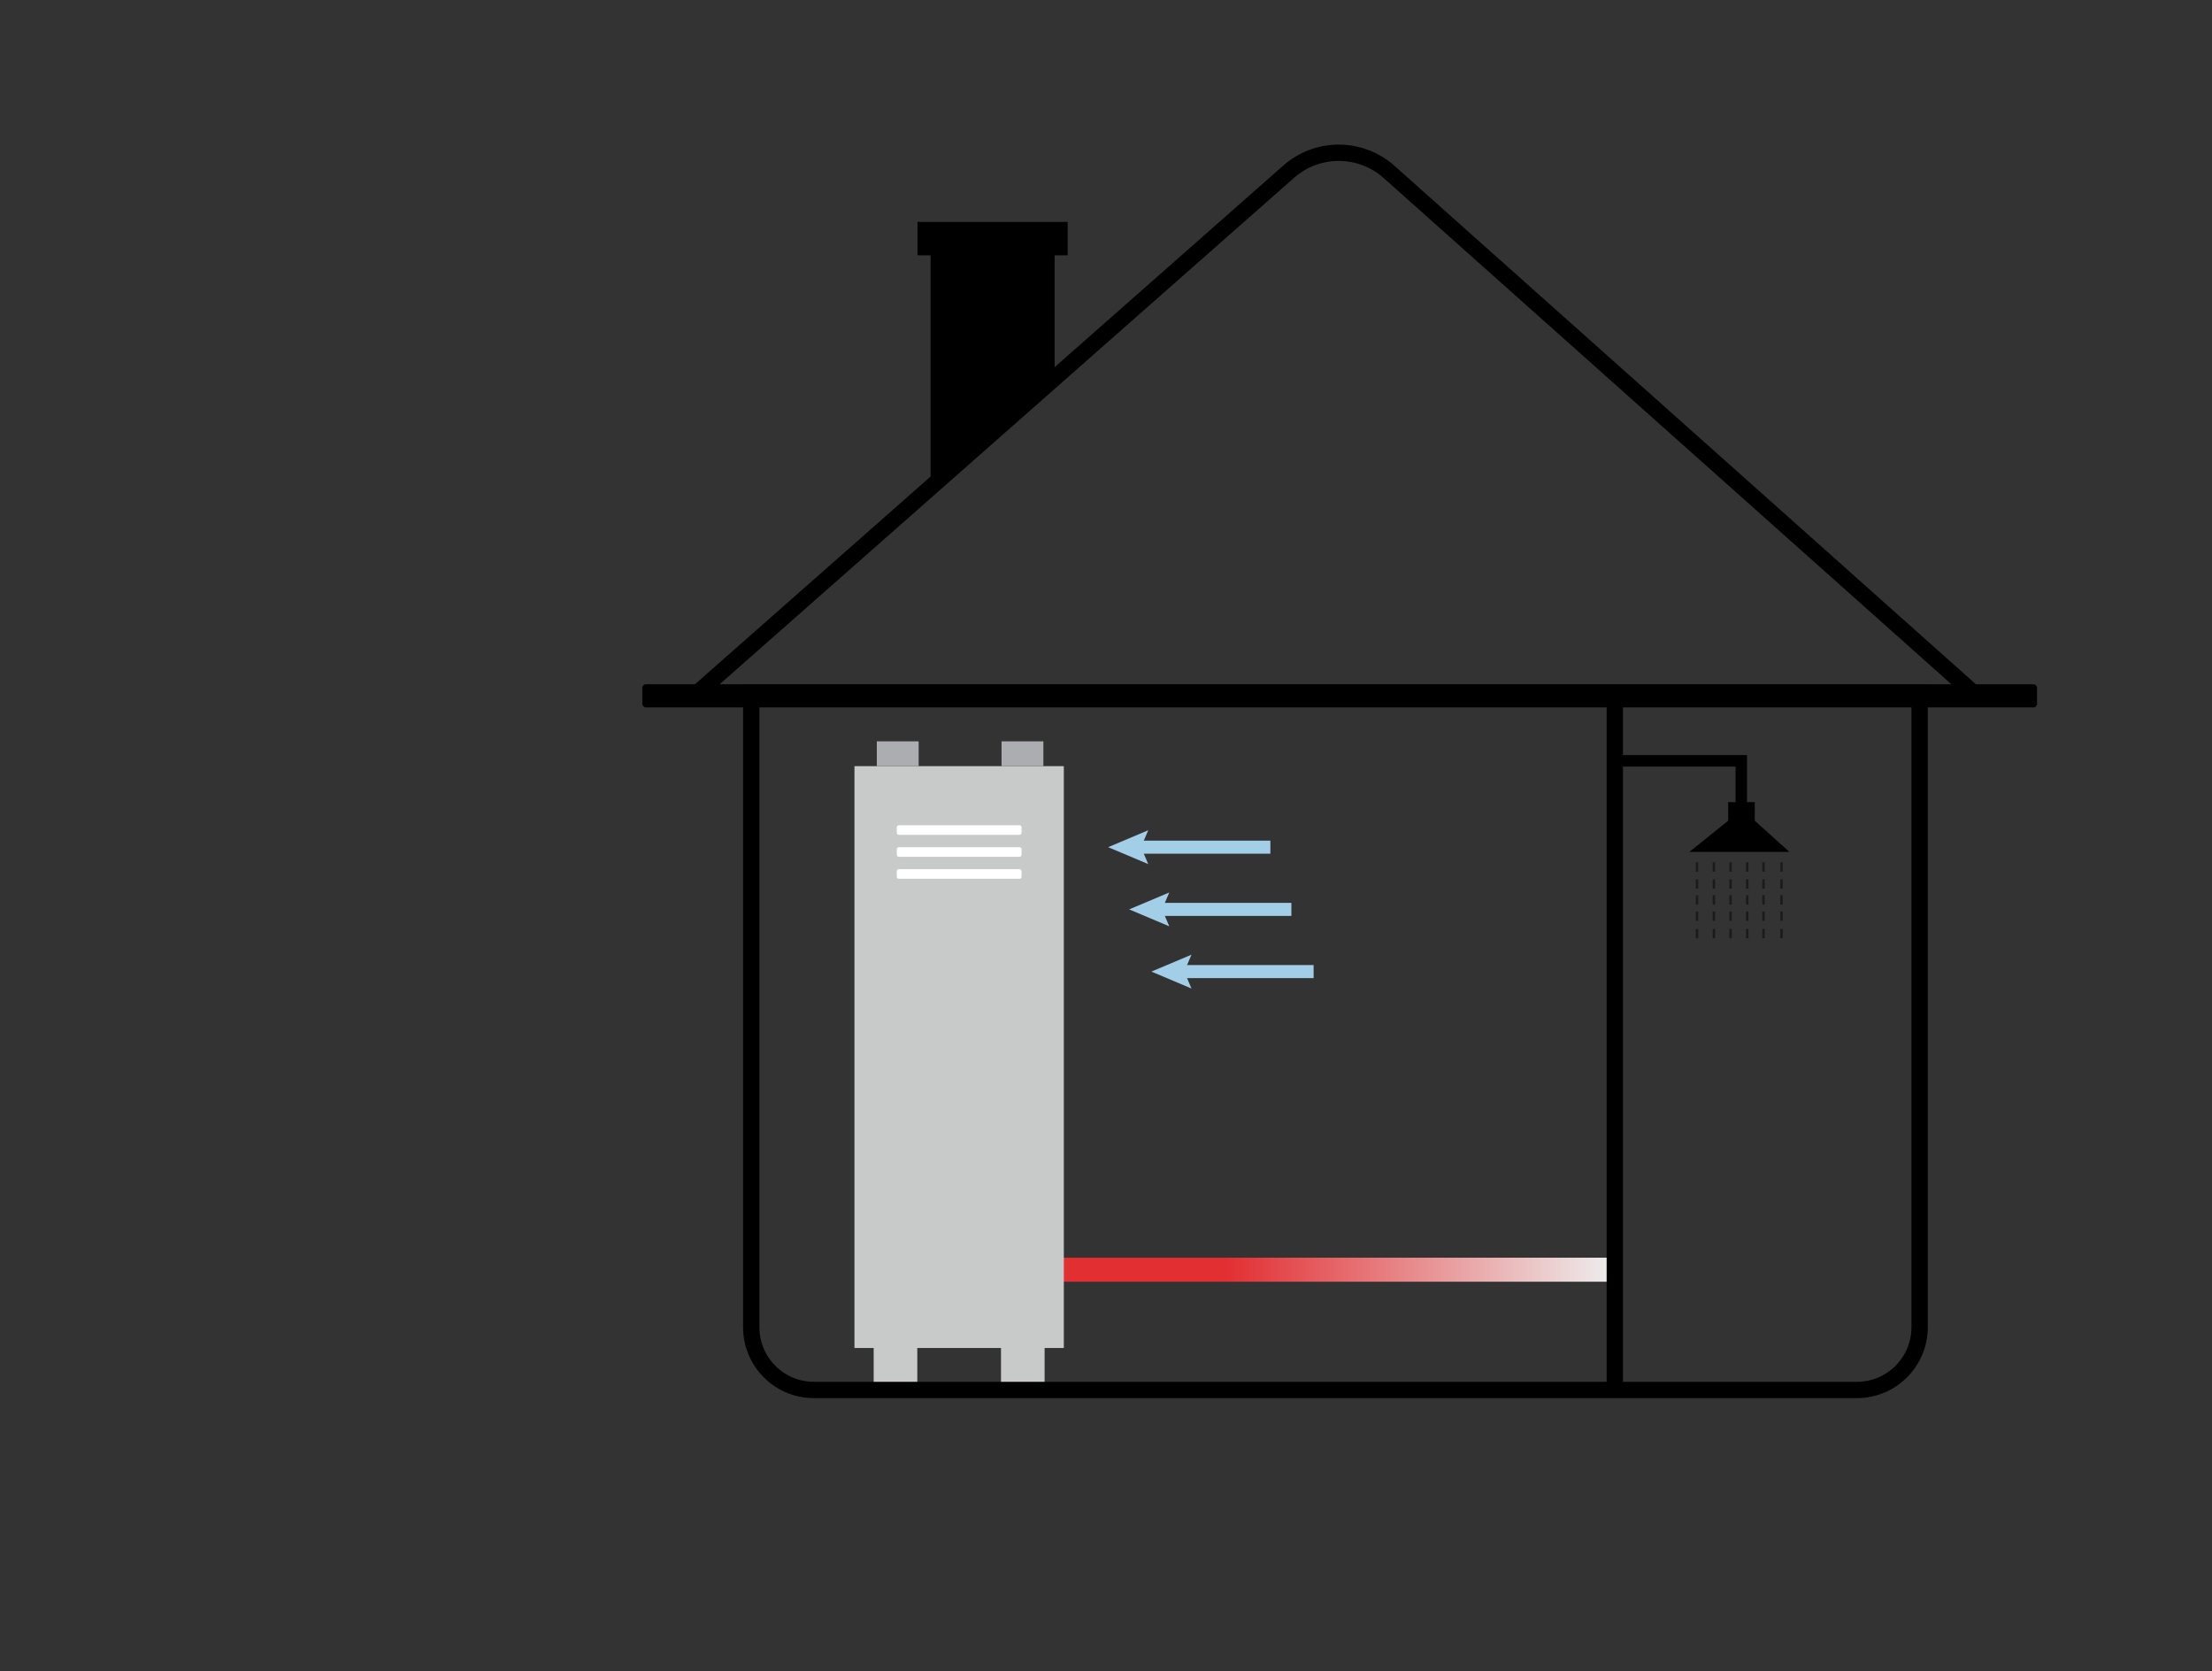 <?xml version="1.0" encoding="utf-8"?>
<!-- Generator: Adobe Illustrator 28.1.0, SVG Export Plug-In . SVG Version: 6.00 Build 0)  -->
<svg version="1.1" id="Layer_1" xmlns="http://www.w3.org/2000/svg" xmlns:xlink="http://www.w3.org/1999/xlink" x="0px" y="0px"
	 viewBox="0 0 677.79 512" style="enable-background:new 0 0 677.79 512;" xml:space="preserve">
<rect x="0" y="0" width="677.79" height="512" fill="#333333" stroke="none"/>
<style type="text/css">
	.st0{opacity:0.95;fill:url(#SVGID_1_);}
	.st1{fill:#C8CACA;}
	.st2{fill:#ACADB0;}
	.st3{fill:#FFFFFF;}
	.st4{fill:none;stroke:#000000;stroke-width:5;stroke-miterlimit:10;}
	.st5{fill:none;stroke:#A2CEE7;stroke-width:4;stroke-miterlimit:10;}
	.st6{fill:#A2CEE7;}
	.st7{opacity:0.47;fill:none;stroke:#000000;stroke-width:0.75;stroke-miterlimit:10;}
	.st8{opacity:0.95;fill:url(#SVGID_00000139252710614833074860000010958523530928925882_);}
	.st9{fill:none;stroke:#000000;stroke-width:4;stroke-miterlimit:10;}
	.st10{opacity:0.47;fill:none;stroke:#000000;stroke-width:0.25;stroke-miterlimit:10;}
	.st11{opacity:0.95;fill:url(#SVGID_00000077314791349615286170000013082912103889496219_);}
	.st12{opacity:0.95;fill:url(#SVGID_00000178921439052559947410000005431284801774237570_);}
	.st13{fill:#F3F4F4;}
	.st14{fill:#1D1D1B;}
	.st15{fill:#E32326;}
	.st16{opacity:0.95;fill:url(#SVGID_00000099632855157642637630000017483390514074312590_);}
	.st17{opacity:0.95;fill:url(#SVGID_00000165922378830950937380000000009410350712681399_);}
	.st18{fill:none;stroke:url(#SVGID_00000092443602834134187720000015643779358040079499_);stroke-width:3;stroke-miterlimit:10;}
	.st19{fill:url(#SVGID_00000076595424115623601590000004064830540479591040_);}
</style>
<polygon points="529.54,245.7 529.54,251.4 517.66,260.96 548.3,260.96 537.68,251.4 537.68,245.7 535.31,245.7 535.31,234.82 
	535.31,232.43 535.31,231.29 494.8,231.29 494.8,234.82 531.81,234.82 531.81,245.7 "/>
<polygon points="281.13,67.98 281.13,78.21 285.15,78.21 285.15,146.63 323.15,113.06 323.15,78.21 327.16,78.21 327.16,67.98 "/>
<linearGradient id="SVGID_1_" gradientUnits="userSpaceOnUse" x1="322.054" y1="388.943" x2="494.797" y2="388.943">
	<stop  offset="0.311" style="stop-color:#EB2E32"/>
	<stop  offset="1" style="stop-color:#F7F8F8"/>
</linearGradient>
<rect x="322.05" y="385.26" class="st0" width="172.74" height="7.36"/>
<g>
	<g>
		<polygon class="st1" points="261.82,234.69 261.82,412.92 267.71,412.92 267.71,423.82 281.07,423.82 281.07,412.92 
			306.72,412.92 306.72,423.82 320.08,423.82 320.08,412.92 325.97,412.92 325.97,234.69 		"/>
		<rect x="268.67" y="227.09" class="st2" width="12.82" height="7.6"/>
		<rect x="306.89" y="227.09" class="st2" width="12.82" height="7.6"/>
	</g>
	<path class="st3" d="M312.39,255.73h-36.98c-0.34,0-0.62-0.28-0.62-0.62v-1.71c0-0.34,0.28-0.62,0.62-0.62h36.98
		c0.34,0,0.62,0.28,0.62,0.62v1.71C313.01,255.45,312.73,255.73,312.39,255.73z"/>
	<path class="st3" d="M312.39,262.46h-36.98c-0.34,0-0.62-0.28-0.62-0.62v-1.71c0-0.34,0.28-0.62,0.62-0.62h36.98
		c0.34,0,0.62,0.28,0.62,0.62v1.71C313.01,262.18,312.73,262.46,312.39,262.46z"/>
	<path class="st3" d="M312.39,269.19h-36.98c-0.34,0-0.62-0.28-0.62-0.62v-1.71c0-0.34,0.28-0.62,0.62-0.62h36.98
		c0.34,0,0.62,0.28,0.62,0.62v1.71C313.01,268.91,312.73,269.19,312.39,269.19z"/>
</g>
<path class="st4" d="M212.39,213.43L394.86,52.6c8.81-7.77,22.03-7.73,30.8,0.09l180.32,160.74H212.39z"/>
<path class="st4" d="M568.99,425.78h-319.6c-10.61,0-19.2-8.6-19.2-19.2V212.21h358.01v194.37
	C588.19,417.18,579.59,425.78,568.99,425.78z"/>
<line class="st4" x1="494.8" y1="212.21" x2="494.8" y2="425.78"/>
<g>
	<g>
		<line class="st5" x1="389.26" y1="259.51" x2="347.9" y2="259.51"/>
		<g>
			<polygon class="st6" points="351.84,254.32 349.63,259.51 351.84,264.69 339.55,259.51 			"/>
		</g>
	</g>
</g>
<g>
	<g>
		<line class="st5" x1="395.7" y1="278.57" x2="354.35" y2="278.57"/>
		<g>
			<polygon class="st6" points="358.28,273.38 356.08,278.57 358.28,283.75 345.99,278.57 			"/>
		</g>
	</g>
</g>
<g>
	<g>
		<line class="st5" x1="402.51" y1="297.62" x2="361.15" y2="297.62"/>
		<g>
			<polygon class="st6" points="365.09,292.44 362.88,297.62 365.09,302.81 352.8,297.62 			"/>
		</g>
	</g>
</g>
<line class="st7" x1="519.99" y1="264.14" x2="519.99" y2="267.01"/>
<line class="st7" x1="519.99" y1="269.37" x2="519.99" y2="272.24"/>
<line class="st7" x1="519.99" y1="274.23" x2="519.99" y2="277.1"/>
<line class="st7" x1="519.99" y1="279.21" x2="519.99" y2="282.08"/>
<line class="st7" x1="519.99" y1="284.56" x2="519.99" y2="287.43"/>
<line class="st7" x1="525.16" y1="264.14" x2="525.16" y2="267.01"/>
<line class="st7" x1="525.16" y1="269.37" x2="525.16" y2="272.24"/>
<line class="st7" x1="525.16" y1="274.23" x2="525.16" y2="277.1"/>
<line class="st7" x1="525.16" y1="279.21" x2="525.16" y2="282.08"/>
<line class="st7" x1="525.16" y1="284.56" x2="525.16" y2="287.43"/>
<line class="st7" x1="530.27" y1="264.14" x2="530.27" y2="267.01"/>
<line class="st7" x1="530.27" y1="269.37" x2="530.27" y2="272.24"/>
<line class="st7" x1="530.27" y1="274.23" x2="530.27" y2="277.1"/>
<line class="st7" x1="530.27" y1="279.21" x2="530.27" y2="282.08"/>
<line class="st7" x1="530.27" y1="284.56" x2="530.27" y2="287.43"/>
<line class="st7" x1="535.38" y1="264.14" x2="535.38" y2="267.01"/>
<line class="st7" x1="535.38" y1="269.37" x2="535.38" y2="272.24"/>
<line class="st7" x1="535.38" y1="274.23" x2="535.38" y2="277.1"/>
<line class="st7" x1="535.38" y1="279.21" x2="535.38" y2="282.08"/>
<line class="st7" x1="535.38" y1="284.56" x2="535.38" y2="287.43"/>
<line class="st7" x1="540.36" y1="264.14" x2="540.36" y2="267.01"/>
<line class="st7" x1="540.36" y1="269.37" x2="540.36" y2="272.24"/>
<line class="st7" x1="540.36" y1="274.23" x2="540.36" y2="277.1"/>
<line class="st7" x1="540.36" y1="279.21" x2="540.36" y2="282.08"/>
<line class="st7" x1="540.36" y1="284.56" x2="540.36" y2="287.43"/>
<line class="st7" x1="545.88" y1="264.14" x2="545.88" y2="267.01"/>
<line class="st7" x1="545.88" y1="269.37" x2="545.88" y2="272.24"/>
<line class="st7" x1="545.88" y1="274.23" x2="545.88" y2="277.1"/>
<line class="st7" x1="545.88" y1="279.21" x2="545.88" y2="282.08"/>
<line class="st7" x1="545.88" y1="284.56" x2="545.88" y2="287.43"/>
<path d="M623.05,216.7h-425.1c-0.62,0-1.13-0.51-1.13-1.13v-4.84c0-0.62,0.51-1.13,1.13-1.13h425.1c0.62,0,1.13,0.51,1.13,1.13v4.84
	C624.17,216.19,623.67,216.7,623.05,216.7z"/>
</svg>
